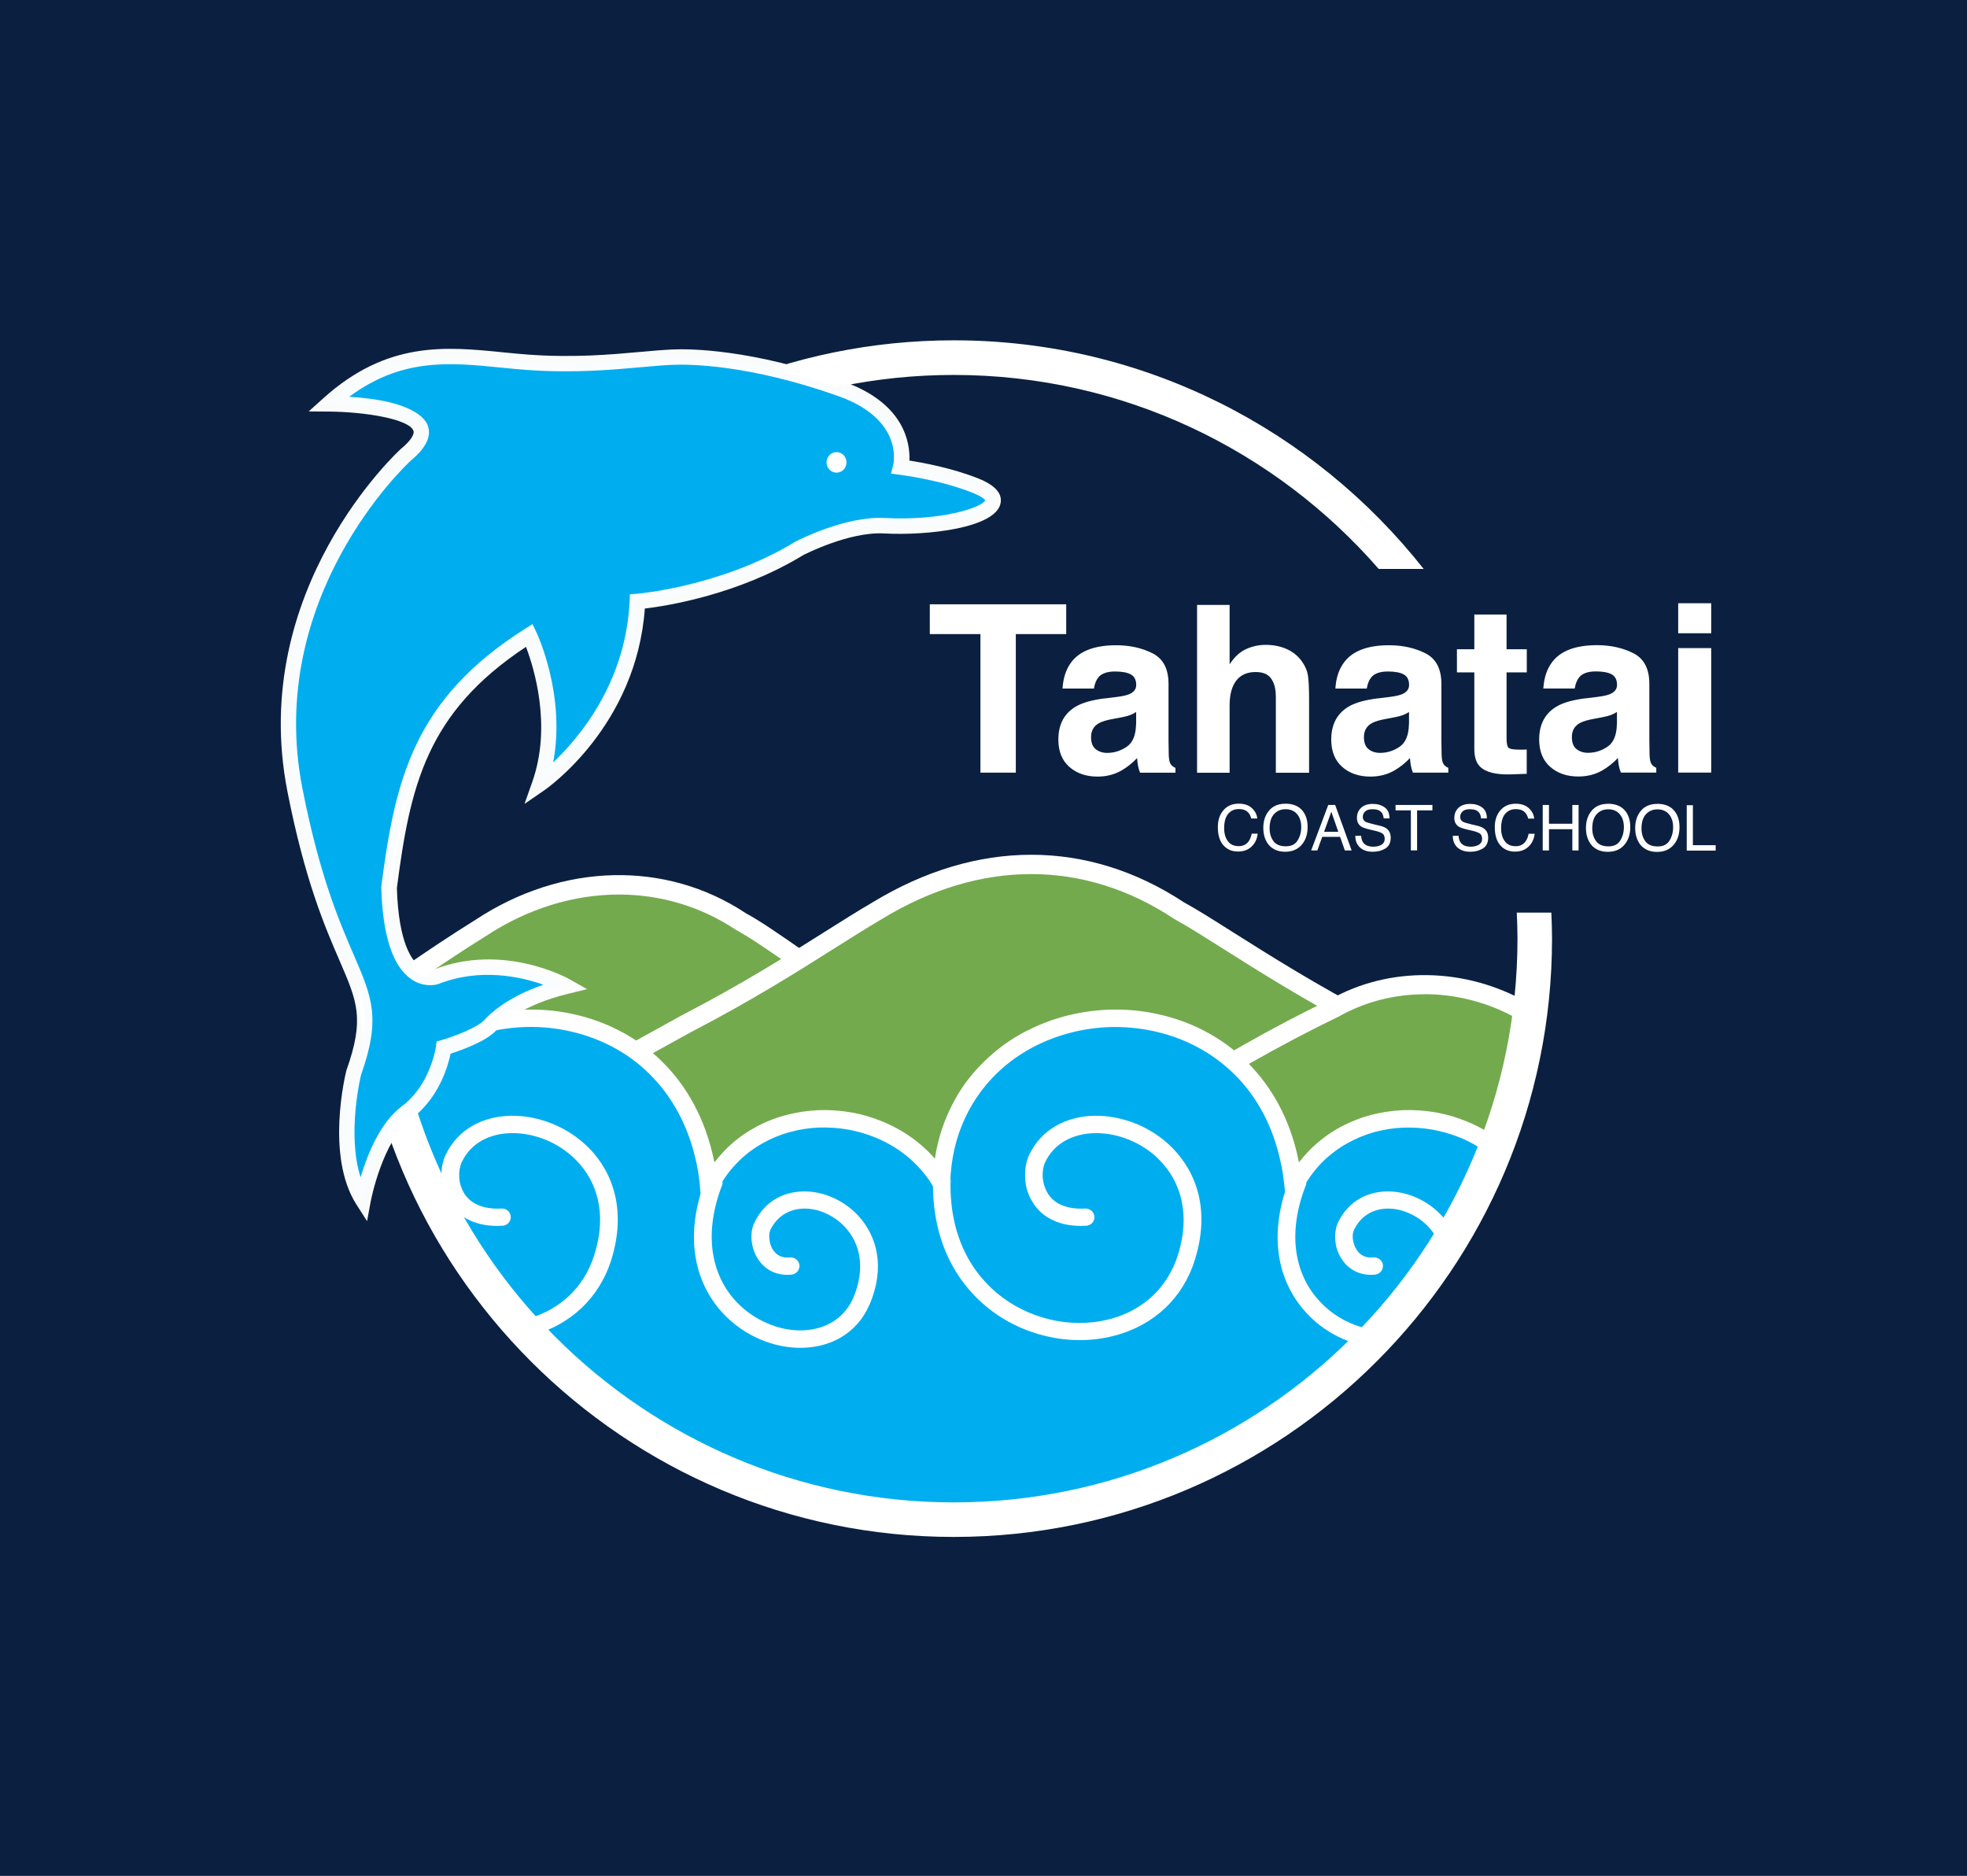 <?xml version="1.0" encoding="UTF-8"?>
<svg id="Layer_2" data-name="Layer 2" xmlns="http://www.w3.org/2000/svg" xmlns:xlink="http://www.w3.org/1999/xlink" viewBox="0 0 255.68 243.8">
  <defs>
    <style>
      .cls-1, .cls-2 {
        fill: #fff;
      }

      .cls-3 {
        fill: #00aeef;
      }

      .cls-2 {
        opacity: .98;
      }

      .cls-4 {
        clip-path: url(#clippath-1);
      }

      .cls-5 {
        clip-path: url(#clippath);
      }

      .cls-6 {
        fill: #74aa4e;
      }

      .cls-7 {
        fill: none;
      }

      .cls-8 {
        fill: #0b2040;
      }
    </style>
    <clipPath id="clippath">
      <circle class="cls-7" cx="123.98" cy="122" r="75.51"/>
    </clipPath>
    <clipPath id="clippath-1">
      <circle class="cls-7" cx="123.98" cy="122" r="75.51"/>
    </clipPath>
  </defs>
  <g id="logo_on_blue" data-name="logo on blue">
    <rect class="cls-8" width="255.68" height="243.8"/>
    <g>
      <g id="hills">
        <g class="cls-5">
          <g>
            <path class="cls-6" d="M138.02,157.39H21.74c-10.91-.15-9.87-5.98,2.32-12.9,4.54-2.77,9.08-5.54,13.62-8.32,12.19-6.92,15.83-10.26,24.82-15.84,10.68-7.04,23.77-7.52,33.82-.83,4.53,2.42,13.58,9.75,25.77,16.67,4.54,2.77,9.08,5.54,13.62,8.32,12.19,6.93,13.22,12.75,2.32,12.9"/>
            <path class="cls-1" d="M138.02,158.92H21.74c-5.15-.07-8.06-1.34-8.69-3.78-1.03-4.01,5.08-8.45,10.39-11.47l13.58-8.3c7.51-4.26,11.83-7.2,16.01-10.05,2.62-1.79,5.33-3.63,8.8-5.79,11.25-7.41,24.71-7.74,35.12-.84,1.9,1.02,4.48,2.82,7.74,5.08,4.82,3.34,10.81,7.5,18,11.58l13.65,8.34c5.27,3,11.38,7.43,10.35,11.45-.62,2.43-3.54,3.7-8.67,3.78h0Zm-57.57-42.66c-5.84,0-11.83,1.8-17.28,5.39-3.45,2.14-6.14,3.98-8.74,5.75-4.22,2.87-8.58,5.84-16.15,10.14l-13.58,8.3c-7.91,4.49-9.52,7.57-9.23,8.69,.22,.88,1.99,1.84,6.28,1.9h116.25c4.28-.06,6.05-1.02,6.27-1.9,.29-1.12-1.33-4.2-9.2-8.67l-13.65-8.34c-7.25-4.11-13.3-8.31-18.16-11.68-3.22-2.24-5.77-4-7.55-4.96l-.1-.06c-4.58-3.04-9.81-4.56-15.16-4.56Z"/>
            <path class="cls-6" d="M203.28,156.58H64.01c-10.26-.12-9.04-5.24,2.72-11.36,7.47-4.13,14.93-8.25,22.4-12.38,11.77-6.11,18.6-11.05,24.91-14.75,13.5-8.2,27.33-7.83,39.19,0,4.42,2.39,13.15,8.64,24.91,14.75,7.47,4.13,14.93,8.25,22.4,12.38,11.77,6.12,12.99,11.24,2.72,11.36"/>
            <path class="cls-1" d="M203.28,158.07H64.01c-4.87-.06-7.6-1.21-8.13-3.42-.87-3.64,5.11-7.6,10.28-10.29l22.38-12.36c7.99-4.15,13.57-7.68,18.5-10.79,2.24-1.41,4.35-2.75,6.39-3.94,13.57-8.24,27.94-8.24,40.46,0,1.6,.87,3.68,2.18,6.3,3.84,4.64,2.93,11,6.95,18.54,10.87l22.43,12.39c5.14,2.67,11.12,6.64,10.25,10.28-.53,2.22-3.26,3.37-8.12,3.42h0Zm-69.24-44.47c-6.42,0-12.97,1.93-19.34,5.8-2.01,1.18-4.11,2.51-6.33,3.91-4.72,2.98-10.6,6.7-18.65,10.88l-22.37,12.36c-7.07,3.68-9.27,6.5-9.03,7.51,.13,.54,1.47,1.45,5.71,1.5H203.27c4.23-.05,5.58-.97,5.71-1.5,.24-1.01-1.96-3.83-9-7.49l-22.43-12.39c-7.61-3.95-14.02-8-18.7-10.96-2.61-1.65-4.67-2.95-6.21-3.78l-.09-.06c-5.83-3.85-12.1-5.78-18.51-5.78Z"/>
            <path class="cls-6" d="M228.5,157.03h-85.47c-10.31-.17-8.71-5.12,3.44-11.01,.47-.23,.95-.49,1.39-.76,12.21-7.59,18.66-11.16,25.57-14.5,7.18-4.07,16.12-3.94,23.45-.21,.57,.29,1.11,.64,1.63,1.02,3.1,2.22,14,8.54,25.82,14.11,12.81,6.05,14.66,11.18,4.16,11.36"/>
            <path class="cls-1" d="M228.51,158.54h-85.48c-4.92-.08-7.53-1.18-7.99-3.36-.76-3.53,5.36-7.36,10.93-10.05,.41-.2,.82-.42,1.21-.66,11.51-7.15,18.29-10.99,25.71-14.57,7.67-4.35,17.52-4.22,25.63,.38l.2,.14c1.83,1.57,13.44,8.41,26.15,14.4,5.74,2.71,12.41,6.71,11.62,10.38-.47,2.18-3.08,3.27-7.97,3.36h0Zm-43.32-29.32c-3.9,0-7.74,.96-11.14,2.88-7.54,3.64-14.38,7.53-26.2,14.89l-.13,.07c-8.84,4.18-10.39,6.9-10.24,7.59,.08,.36,1.23,1.31,5.57,1.38h85.44c4.33-.07,5.48-1.02,5.56-1.38,.15-.7-1.4-3.42-10.24-7.59-12.09-5.7-22.93-12-26.09-14.28-.45-.33-.92-.62-1.42-.88-3.52-1.79-7.34-2.69-11.11-2.69Z"/>
          </g>
        </g>
      </g>
      <g id="sea">
        <g class="cls-4">
          <g>
            <path class="cls-3" d="M121.75,154.36c-1.91-3.23-4.78-5.56-8.08-6.92-2.48-1.04-5.21-1.52-7.9-1.4-2.7,.11-5.36,.82-7.72,2.14-2.69,1.48-4.97,3.73-6.51,6.77-.06-.82-.18-1.67-.33-2.52-.03-.22-.09-.53-.18-.92-2.24-10.6-9.72-16.48-17.93-18.09-3.51-.68-7.15-.58-10.6,.27-3.45,.85-6.69,2.46-9.42,4.79-4.21,3.64-7.12,8.99-7.3,15.88-1.91-3.23-4.81-5.56-8.08-6.92-2.51-1.04-5.21-1.52-7.9-1.4-2.69,.11-5.36,.82-7.75,2.14-2.66,1.48-4.97,3.73-6.48,6.77-.06-.82-.18-1.67-.33-2.52-.06-.22-.12-.53-.18-.92-2.27-10.6-9.72-16.48-17.96-18.09-3.48-.68-7.12-.58-10.57,.27-2.39,.58-4.69,1.54-6.75,2.84v62.63H282.58v-59.61c-3.6,3.59-6,8.56-6.18,14.81-4.78-8.13-18.02-10.85-26.4-6.18-2.66,1.48-4.97,3.73-6.48,6.77-.09-.82-.18-1.67-.33-2.52-.06-.22-.12-.53-.18-.92-2.27-10.6-9.72-16.48-17.96-18.09-3.48-.68-7.15-.58-10.57,.27-3.45,.85-6.72,2.46-9.42,4.79-4.24,3.64-7.12,8.99-7.33,15.88-1.91-3.23-4.78-5.56-8.08-6.92-2.48-1.04-5.21-1.51-7.87-1.4-2.7,.11-5.39,.82-7.75,2.14-2.66,1.48-4.97,3.73-6.51,6.77-.06-.82-.18-1.67-.33-2.52-.03-.22-.09-.53-.18-.92-2.24-10.6-9.69-16.48-17.93-18.09-3.51-.68-7.15-.58-10.57,.27-3.45,.85-6.72,2.46-9.42,4.79-4.24,3.64-7.12,8.99-7.33,15.88"/>
            <path class="cls-1" d="M242.52,151.09c.03,.09,.06,.26,.12,.52,.03,.13,.06,.26,.06,.37,.09,.46,.15,.87,.21,1.22,.03,.35,.09,.75,.12,1.2,.09,1.35,.21,2.69,.33,4.03,.61-1.21,1.21-2.42,1.85-3.62,.7-1.38,1.54-2.58,2.54-3.61,1.03-1.09,2.21-1.98,3.48-2.68,1.09-.6,2.24-1.08,3.45-1.41,4.42-1.22,11.78-.53,15.53,1.53,2.36,1.32,4.42,3.23,5.87,5.65,.67,1.14,1.33,2.28,2,3.43,.03-1.32,.06-2.63,.12-3.96,.09-3.16,.79-5.97,1.91-8.43,.82-1.78,1.88-3.37,3.12-4.75v-3.23c-2.15,1.93-3.94,4.29-5.21,7.06-.88,1.88-1.48,3.94-1.82,6.18-1.39-1.58-3.06-2.9-4.88-3.91-4.45-2.44-12.14-3.14-17.29-1.72-1.36,.37-2.7,.91-3.94,1.61-1.48,.81-2.85,1.84-4.06,3.1-.39,.44-.82,.91-1.18,1.41-.03-.14-.06-.29-.09-.43-1.12-5.24-3.45-9.38-6.54-12.47-3.42-3.47-7.75-5.6-12.29-6.49m-11.08,.27c-1.85,.45-3.63,1.11-5.3,1.97-1.64,.83-3.18,1.86-4.6,3.07-2.33,2-4.24,4.47-5.6,7.41-.88,1.88-1.48,3.94-1.82,6.18-.58-.64-1.18-1.23-1.82-1.78-1.48-1.27-3.18-2.29-4.97-3.03-1.33-.55-2.7-.96-4.12-1.21-1.39-.24-2.85-.34-4.27-.29-1.45,.07-2.91,.29-4.3,.67-1.36,.37-2.69,.91-3.97,1.61-1.45,.81-2.82,1.84-4.03,3.1-.42,.44-.82,.91-1.21,1.41-.03-.14-.06-.29-.09-.43-1.09-5.24-3.45-9.38-6.51-12.47-3.42-3.47-7.75-5.6-12.32-6.49-1.82-.36-3.66-.51-5.54-.46-1.88,.04-3.72,.3-5.54,.74-1.82,.45-3.6,1.11-5.27,1.97h-.03c-1.64,.83-3.18,1.86-4.57,3.07-2.33,2-4.27,4.47-5.6,7.41-.88,1.88-1.51,3.94-1.85,6.18-.55-.64-1.15-1.23-1.79-1.78-1.48-1.27-3.18-2.29-4.97-3.03-1.33-.55-2.7-.96-4.12-1.21-1.42-.24-2.85-.34-4.27-.29-1.45,.07-2.91,.29-4.3,.67-1.39,.37-2.73,.91-3.97,1.61-1.48,.81-2.85,1.84-4.03,3.1-.42,.44-.82,.91-1.21,1.41-.03-.14-.06-.29-.09-.43-1.12-5.24-3.45-9.38-6.51-12.47-3.42-3.47-7.78-5.6-12.32-6.49-1.82-.36-3.66-.51-5.54-.46-1.88,.04-3.76,.3-5.54,.74-1.82,.45-3.6,1.11-5.3,1.97-1.64,.83-3.18,1.86-4.6,3.07-2.3,2-4.24,4.47-5.6,7.41-.85,1.88-1.48,3.94-1.82,6.18-.55-.64-1.15-1.23-1.79-1.78-1.51-1.27-3.18-2.29-5-3.03-1.3-.55-2.7-.96-4.09-1.21-1.42-.24-2.85-.34-4.27-.29-1.48,.07-2.91,.29-4.33,.67-1.36,.37-2.69,.91-3.94,1.61-1.48,.81-2.85,1.84-4.03,3.1-.42,.44-.85,.91-1.21,1.41-.03-.14-.06-.29-.09-.43-1.12-5.24-3.45-9.38-6.54-12.47-3.42-3.47-7.75-5.6-12.29-6.49-1.82-.36-3.69-.51-5.54-.46-1.88,.04-3.75,.3-5.54,.74-1.67,.41-3.3,.99-4.85,1.73-.54,.27-1.12,.57-1.64,.88v2.67c.85-.57,1.73-1.09,2.66-1.53,1.39-.67,2.85-1.2,4.36-1.57,1.67-.41,3.36-.64,5.03-.68,1.7-.04,3.39,.1,5.06,.43,4.12,.8,8.02,2.73,11.11,5.84,2.79,2.81,4.91,6.58,5.94,11.37,0,.09,.03,.25,.09,.52,.03,.13,.06,.26,.06,.37,.09,.46,.15,.87,.21,1.22,.03,.35,.09,.75,.12,1.2,.12,1.35,.24,2.69,.36,4.03,.61-1.21,1.21-2.42,1.82-3.62,.7-1.38,1.54-2.58,2.54-3.61,1.03-1.09,2.21-1.98,3.48-2.68,1.09-.6,2.24-1.08,3.45-1.41,1.24-.34,2.51-.54,3.79-.59,1.24-.04,2.51,.04,3.75,.26,1.24,.22,2.48,.57,3.63,1.05,1.57,.65,3.06,1.54,4.36,2.66,1.24,1.07,2.3,2.33,3.18,3.8,.67,1.14,1.33,2.28,2.03,3.43,.03-1.32,.06-2.64,.12-3.96,.09-3.16,.76-5.97,1.88-8.43,1.24-2.63,2.97-4.85,5.03-6.64,1.27-1.09,2.66-2.01,4.15-2.77,1.51-.78,3.15-1.37,4.78-1.78,1.67-.41,3.36-.64,5.06-.68,1.67-.04,3.36,.1,5.03,.43,4.12,.8,8.06,2.73,11.11,5.84,2.79,2.81,4.91,6.58,5.94,11.37,.03,.09,.06,.25,.09,.52,.03,.13,.06,.26,.09,.37,.06,.46,.15,.87,.18,1.22,.06,.35,.09,.75,.12,1.2,.12,1.35,.24,2.69,.36,4.03,.61-1.21,1.21-2.42,1.82-3.62,.7-1.38,1.54-2.58,2.54-3.61,1.03-1.09,2.21-1.98,3.48-2.68,1.09-.6,2.24-1.08,3.45-1.41,1.24-.34,2.51-.54,3.78-.59,1.27-.04,2.54,.04,3.79,.26,1.24,.22,2.45,.57,3.6,1.05,1.58,.65,3.06,1.54,4.36,2.66,1.24,1.07,2.33,2.33,3.18,3.8,.67,1.14,1.33,2.28,2.03,3.43,.03-1.32,.06-2.64,.12-3.96,.09-3.16,.76-5.97,1.91-8.43,1.21-2.63,2.94-4.85,5-6.64,1.27-1.09,2.66-2.01,4.15-2.77,1.54-.78,3.15-1.37,4.81-1.78,1.64-.41,3.33-.64,5.03-.68,1.67-.04,3.36,.1,5.06,.43,4.12,.8,8.02,2.73,11.11,5.84,2.79,2.81,4.9,6.58,5.9,11.37,.03,.09,.06,.26,.12,.52,.03,.13,.03,.26,.06,.37,.09,.46,.15,.87,.18,1.22,.06,.35,.09,.75,.15,1.2,.09,1.35,.21,2.69,.33,4.03,.61-1.21,1.21-2.42,1.82-3.62,.7-1.38,1.58-2.58,2.54-3.61,1.06-1.09,2.24-1.98,3.51-2.68,1.09-.6,2.24-1.08,3.42-1.41,1.24-.34,2.51-.54,3.79-.59,1.27-.04,2.54,.04,3.79,.26,1.24,.22,2.45,.57,3.63,1.05,1.57,.65,3.03,1.54,4.33,2.66,1.24,1.07,2.33,2.33,3.21,3.8,.67,1.14,1.33,2.28,2.03,3.43,.03-1.32,.06-2.64,.09-3.96,.09-3.16,.79-5.97,1.91-8.43,1.21-2.63,2.94-4.85,5.03-6.64,1.24-1.09,2.66-2.01,4.15-2.77"/>
            <path class="cls-1" d="M199.43,153.54c0-.63-.48-1.14-1.12-1.15-.64-.01-1.15,.48-1.18,1.1-.15,7.87,3.12,13.54,7.72,16.94,2.39,1.78,5.18,2.93,8.02,3.44,2.85,.5,5.75,.37,8.39-.43,4.51-1.35,8.3-4.57,9.9-9.7,2-6.35,.3-11.31-2.91-14.54-1.36-1.39-3-2.46-4.75-3.16-1.76-.7-3.6-1.06-5.36-1.03-3.6,.07-6.9,1.69-8.48,5.08-.39,.83-.61,1.9-.55,2.99,.06,1.04,.33,2.14,.94,3.11,.61,1,1.51,1.87,2.79,2.44,1.12,.51,2.48,.77,4.18,.68,.64-.03,1.12-.56,1.09-1.17-.03-.63-.58-1.1-1.21-1.07-1.3,.07-2.33-.13-3.12-.48-.79-.36-1.36-.91-1.76-1.54-.39-.65-.57-1.37-.61-2.07-.06-.74,.06-1.43,.33-1.94,1.15-2.51,3.66-3.72,6.42-3.77,1.45-.03,3,.26,4.45,.86,1.45,.59,2.85,1.48,4,2.65,2.66,2.69,4.06,6.88,2.36,12.32-1.36,4.35-4.57,7.07-8.39,8.21-2.3,.69-4.84,.81-7.33,.37-2.48-.45-4.91-1.46-7.02-3.03-4.06-3-6.96-8.05-6.81-15.08"/>
            <path class="cls-1" d="M123.58,153.54c0-.63-.48-1.14-1.12-1.15-.64-.01-1.18,.48-1.18,1.1-.15,7.87,3.12,13.54,7.72,16.94,2.39,1.78,5.18,2.93,8.02,3.44,2.82,.51,5.72,.37,8.39-.43,4.51-1.35,8.3-4.57,9.9-9.7,2-6.35,.27-11.31-2.91-14.54-1.36-1.39-3.03-2.46-4.75-3.16-1.76-.7-3.6-1.06-5.39-1.03-3.57,.07-6.87,1.69-8.48,5.08-.39,.83-.58,1.9-.52,2.99,.03,1.04,.33,2.14,.94,3.11,.58,1,1.48,1.87,2.76,2.44,1.12,.51,2.51,.77,4.21,.68,.64-.03,1.12-.56,1.09-1.17-.03-.63-.58-1.1-1.21-1.07-1.3,.07-2.33-.13-3.12-.48-.82-.36-1.39-.91-1.76-1.54-.39-.65-.58-1.37-.64-2.07-.03-.74,.09-1.43,.33-1.94,1.18-2.51,3.69-3.72,6.45-3.77,1.45-.03,3,.26,4.45,.86,1.45,.59,2.85,1.48,3.97,2.65,2.66,2.69,4.09,6.88,2.39,12.32-1.39,4.35-4.57,7.07-8.39,8.21-2.3,.69-4.85,.81-7.33,.37-2.48-.45-4.94-1.46-7.06-3.03-4.06-3-6.93-8.05-6.78-15.08"/>
            <path class="cls-1" d="M169.73,154.12c.21-.58-.09-1.23-.67-1.45-.61-.22-1.27,.08-1.48,.65-3,7.77-1.18,13.8,2.45,17.54,1.3,1.38,2.91,2.45,4.57,3.17,1.67,.74,3.45,1.12,5.15,1.14,3.91,.05,7.48-1.75,9.14-5.65,2.06-4.83,.94-8.84-1.42-11.45-.88-.98-1.97-1.76-3.12-2.31-1.15-.55-2.39-.86-3.6-.91-2.79-.11-5.45,1.13-6.84,4.06-.3,.66-.42,1.5-.33,2.36,.06,.76,.3,1.56,.76,2.26,.42,.72,1.09,1.36,1.94,1.75,.7,.32,1.51,.47,2.45,.38,.64-.07,1.09-.61,1.03-1.24-.06-.61-.64-1.06-1.27-1-.48,.05-.91-.02-1.24-.18-.42-.19-.73-.49-.94-.87-.27-.41-.39-.88-.46-1.34-.06-.46,0-.89,.15-1.18,.94-2,2.76-2.84,4.66-2.77,.91,.03,1.82,.27,2.69,.69,.91,.42,1.73,1.02,2.42,1.78,1.82,2.02,2.66,5.19,1,9.09-1.24,2.95-4,4.3-6.99,4.27-1.39-.02-2.88-.34-4.27-.96-1.39-.6-2.7-1.5-3.82-2.66-3.09-3.18-4.6-8.4-1.97-15.2"/>
            <path class="cls-1" d="M47.7,153.54c.03-.63-.48-1.14-1.12-1.15-.64-.01-1.15,.48-1.15,1.1-.18,7.87,3.12,13.54,7.69,16.94,2.42,1.78,5.21,2.93,8.02,3.44,2.85,.51,5.75,.37,8.42-.43,4.48-1.35,8.27-4.57,9.9-9.7,1.97-6.35,.27-11.31-2.91-14.54-1.39-1.39-3.03-2.46-4.78-3.16-1.73-.7-3.57-1.06-5.36-1.03-3.6,.07-6.87,1.69-8.48,5.08-.39,.83-.61,1.9-.54,2.99,.06,1.04,.36,2.14,.94,3.11,.61,1,1.51,1.87,2.79,2.44,1.12,.51,2.51,.77,4.18,.68,.64-.03,1.12-.56,1.09-1.17-.03-.63-.55-1.1-1.18-1.07-1.3,.07-2.33-.13-3.12-.48-.82-.36-1.39-.91-1.79-1.54-.36-.65-.58-1.37-.61-2.07-.03-.74,.09-1.43,.33-1.94,1.18-2.51,3.66-3.72,6.42-3.77,1.48-.03,3,.26,4.48,.86,1.45,.59,2.82,1.48,3.97,2.65,2.66,2.69,4.09,6.88,2.36,12.32-1.36,4.35-4.57,7.07-8.36,8.21-2.33,.69-4.84,.81-7.33,.37-2.48-.45-4.94-1.46-7.06-3.03-4.06-3-6.93-8.05-6.81-15.08"/>
            <path class="cls-1" d="M93.84,154.12c.24-.58-.06-1.23-.67-1.45-.58-.22-1.24,.08-1.48,.65-2.97,7.77-1.15,13.8,2.45,17.54,1.33,1.38,2.91,2.45,4.57,3.17,1.7,.74,3.45,1.12,5.18,1.14,3.88,.05,7.48-1.75,9.15-5.65,2.06-4.83,.94-8.84-1.42-11.45-.88-.98-1.97-1.76-3.12-2.31-1.15-.55-2.39-.86-3.6-.91-2.79-.11-5.45,1.13-6.84,4.06-.33,.66-.45,1.5-.36,2.36,.09,.76,.33,1.56,.76,2.26,.45,.72,1.09,1.36,1.94,1.75,.7,.32,1.54,.47,2.48,.38,.64-.07,1.09-.61,1.03-1.24-.06-.61-.64-1.06-1.27-1-.51,.05-.91-.02-1.27-.18-.39-.19-.7-.49-.94-.87-.24-.41-.39-.88-.42-1.34-.06-.46,0-.89,.12-1.18,.97-2,2.79-2.84,4.69-2.77,.88,.03,1.82,.27,2.69,.69,.88,.42,1.7,1.02,2.39,1.78,1.85,2.02,2.66,5.19,1.03,9.09-1.27,2.95-4.03,4.3-7,4.27-1.42-.02-2.88-.34-4.27-.96-1.39-.6-2.72-1.5-3.85-2.66-3.06-3.18-4.57-8.4-1.97-15.2"/>
          </g>
        </g>
      </g>
      <path id="circle" class="cls-1" d="M197.16,118.62c.05,1.12,.09,2.25,.09,3.38,0,40.4-32.87,73.26-73.26,73.26S50.72,162.39,50.72,122,83.58,48.73,123.98,48.73c22.02,0,41.79,9.78,55.23,25.21h5.84c-14.25-18.07-36.32-29.71-61.07-29.71-42.88,0-77.76,34.88-77.76,77.76s34.89,77.76,77.76,77.76,77.76-34.88,77.76-77.76c0-1.13-.04-2.26-.09-3.38h-4.5Z"/>
      <g id="Dolphin">
        <path class="cls-3" d="M52.72,59.12s-19.51,17.51-14.39,43.54c5.11,26.04,12.11,24.17,7.67,36.69,0,0-2.68,10.61,1.17,16.63,0,0,1.54-8.33,5.68-11.41,4.13-3.08,4.82-8.43,4.82-8.43,0,0,4.67-1.35,6.09-2.94,1.42-1.59,7.22-5.22,9.83-5.03,0,0-8.19-4.64-16.93-1.22,0,0-5.7,1.95-6.09-11.58,1.73-13.41,3.8-23.67,18.25-32.8,0,0,5.07,12.19,1.31,19.34,0,0,12.01-8.25,12.73-23.74,0,0,11.19-.88,21.08-6.93,0,0,6.11-3.19,11-2.92,9.45,.51,18.55-2.56,11.81-5.23-4.42-1.75-9.66-2.38-9.66-2.38,0,0,1.77-6.8-7.82-10.19-9.59-3.39-17.38-4.29-21.81-4.1s-10.56,1.27-18.86,.67c-8.3-.6-17.51-2.44-25.89,5.4,0,0,17.99,.11,10.02,6.63"/>
        <path class="cls-2" d="M47.68,158.66l-1.36-2.13c-4.03-6.31-1.41-16.96-1.29-17.42,2.38-6.71,1.42-8.91-.88-14.23-1.9-4.39-4.51-10.41-6.79-22.02-5.16-26.29,14.51-44.3,14.71-44.48l.03-.03c1.2-.98,1.81-1.87,1.64-2.36-.53-1.5-6.14-2.46-11.03-2.5l-2.58-.02,1.92-1.73c8.29-7.45,15.89-6.69,23.24-5.96,1.13,.11,2.26,.23,3.39,.31,5.88,.42,10.67,0,14.52-.35,1.52-.14,2.95-.26,4.23-.32,2.18-.1,10.24-.07,22.19,4.16,7.97,2.82,8.69,8.01,8.59,10.28,1.75,.27,5.54,.97,8.92,2.31,2.22,.88,3.21,1.99,2.92,3.28-.69,3.17-9.45,4.19-15.15,3.88-4.56-.25-10.42,2.78-10.48,2.81-8.46,5.16-17.74,6.61-20.6,6.95-1.11,15.24-12.61,23.31-13.11,23.65l-2.53,1.74,1.02-2.89c2.55-7.25,.21-14.79-.83-17.52-12.91,8.54-15.06,18.02-16.78,31.36,.22,7.2,1.98,9.48,3.02,10.19,.92,.63,1.73,.4,1.75,.4,9.04-3.54,17.4,1.09,17.75,1.29l2.2,1.25-2.46,.6c-6.04,1.46-8.66,3.99-9.32,4.73-1.29,1.44-4.56,2.6-5.96,3.05-.33,1.6-1.51,5.78-5.1,8.46-3.77,2.81-5.28,10.71-5.29,10.79l-.46,2.49Zm5.7-98.78c-.61,.56-18.95,17.74-14.07,42.59,2.24,11.39,4.8,17.3,6.66,21.61,2.38,5.49,3.58,8.25,.96,15.61,0,0-1.88,7.64-.06,13.31,.85-2.84,2.52-7.11,5.37-9.23,3.73-2.78,4.42-7.71,4.43-7.76l.08-.65,.63-.18c1.7-.49,4.73-1.65,5.62-2.65,.64-.72,2.9-2.93,7.63-4.55-2.96-1.05-8.22-2.22-13.62-.1-.69,.23-2.16,.35-3.57-.63-2.39-1.66-3.7-5.65-3.88-11.86v-.08s0-.08,0-.08c1.79-13.84,4.18-24.34,18.71-33.52l.95-.6,.48,1.02c.18,.37,3.86,8.29,2.2,16.96,3.43-3.25,9.45-10.4,9.94-20.97l.04-.88,.88-.07c.11,0,11.08-.94,20.64-6.78,.32-.17,6.5-3.34,11.57-3.07,7.51,.4,12.77-1.4,13.09-2.31h0s-.27-.43-1.7-.99c-4.25-1.69-9.36-2.31-9.41-2.32l-1.14-.14,.29-1.11c.06-.24,1.36-5.97-7.18-8.99-11.6-4.1-19.33-4.13-21.44-4.05-1.23,.05-2.58,.17-4.13,.31-3.92,.35-8.8,.79-14.84,.36-1.15-.08-2.29-.2-3.44-.31-6.59-.66-12.85-1.28-19.68,3.8,8.38,.49,9.94,2.94,10.22,3.75,.5,1.4-.26,2.93-2.24,4.56Z"/>
        <path class="cls-1" d="M108.74,61.43c.71,0,1.29-.6,1.29-1.34,0-.74-.58-1.33-1.3-1.33-.71,0-1.29,.6-1.29,1.34,0,.74,.58,1.33,1.3,1.33"/>
      </g>
      <path id="coast_school" data-name="coast school" class="cls-1" d="M219.25,110.55h3.76v-.7h-2.96v-5.2h-.8v5.91Zm-3.77-.54c-.74,0-1.28-.22-1.61-.67-.33-.45-.5-1-.5-1.66,0-.82,.19-1.44,.58-1.86s.88-.63,1.5-.63,1.13,.21,1.49,.64c.36,.42,.54,.98,.54,1.68,0,.66-.16,1.24-.47,1.74-.31,.51-.82,.76-1.53,.76m-.08-5.53c-1,0-1.75,.36-2.26,1.09-.4,.57-.59,1.25-.59,2.05,0,.88,.23,1.62,.7,2.2,.52,.6,1.23,.9,2.14,.9,.97,0,1.72-.34,2.25-1.03,.45-.58,.67-1.32,.67-2.2,0-.81-.2-1.48-.59-2.01-.5-.67-1.27-1.01-2.32-1.01m-6.32,5.53c-.74,0-1.28-.22-1.61-.67-.33-.45-.5-1-.5-1.66,0-.82,.19-1.44,.58-1.86,.39-.42,.88-.63,1.5-.63s1.13,.21,1.49,.64c.36,.42,.54,.98,.54,1.68,0,.66-.16,1.24-.47,1.74-.31,.51-.82,.76-1.53,.76m-.08-5.53c-1,0-1.75,.36-2.26,1.09-.4,.57-.59,1.25-.59,2.05,0,.88,.23,1.62,.7,2.2,.52,.6,1.23,.9,2.14,.9,.97,0,1.72-.34,2.25-1.03,.45-.58,.67-1.32,.67-2.2,0-.81-.2-1.48-.59-2.01-.5-.67-1.27-1.01-2.32-1.01m-8.47,6.07h.81v-2.76h3.04v2.76h.81v-5.91h-.81v2.44h-3.04v-2.44h-.81v5.91Zm-3.51-6.07c-.87,0-1.55,.3-2.04,.91-.46,.56-.68,1.27-.68,2.14,0,1.15,.3,2,.91,2.55,.46,.42,1.03,.62,1.71,.62,.79,0,1.41-.25,1.88-.76,.39-.42,.61-.94,.68-1.56h-.78c-.08,.39-.2,.7-.36,.94-.3,.45-.74,.68-1.32,.68-.63,0-1.1-.21-1.42-.65-.32-.43-.48-.99-.48-1.68,0-.84,.18-1.47,.53-1.88,.35-.41,.81-.61,1.38-.61,.47,0,.83,.11,1.09,.33,.26,.22,.43,.52,.52,.9h.78c-.04-.5-.27-.95-.68-1.34-.41-.39-.98-.59-1.72-.59m-8.18,4.16c0,.64,.19,1.14,.6,1.52,.41,.38,.97,.56,1.68,.56,.61,0,1.15-.14,1.62-.42,.46-.28,.7-.75,.7-1.4,0-.53-.18-.93-.55-1.2-.21-.16-.51-.28-.9-.37l-.8-.19c-.54-.13-.89-.24-1.04-.32-.23-.13-.35-.35-.35-.64,0-.26,.1-.49,.3-.69,.2-.2,.52-.3,.98-.3,.56,0,.96,.15,1.19,.46,.13,.17,.21,.41,.25,.73h.75c0-.66-.21-1.13-.63-1.43-.42-.3-.93-.45-1.54-.45-.65,0-1.16,.17-1.52,.51-.36,.34-.54,.78-.54,1.31,0,.49,.18,.86,.54,1.11,.21,.14,.57,.27,1.08,.39l.77,.18c.42,.1,.73,.22,.93,.35,.19,.14,.29,.37,.29,.69,0,.43-.23,.73-.69,.89-.24,.09-.5,.13-.79,.13-.64,0-1.1-.2-1.35-.59-.13-.21-.21-.48-.23-.82h-.75Zm-7.44-4v.7h1.99v5.2h.81v-5.2h1.99v-.7h-4.79Zm-5.23,4c0,.64,.19,1.14,.6,1.52,.41,.38,.97,.56,1.68,.56,.61,0,1.15-.14,1.62-.42,.46-.28,.7-.75,.7-1.4,0-.53-.18-.93-.54-1.2-.21-.16-.51-.28-.9-.37l-.8-.19c-.54-.13-.89-.24-1.04-.32-.23-.13-.35-.35-.35-.64,0-.26,.1-.49,.3-.69,.2-.2,.52-.3,.98-.3,.56,0,.96,.15,1.19,.46,.13,.17,.21,.41,.25,.73h.75c0-.66-.21-1.13-.63-1.43-.42-.3-.93-.45-1.54-.45-.65,0-1.16,.17-1.52,.51-.36,.34-.54,.78-.54,1.31,0,.49,.18,.86,.54,1.11,.21,.14,.57,.27,1.08,.39l.77,.18c.42,.1,.73,.22,.93,.35,.19,.14,.29,.37,.29,.69,0,.43-.23,.73-.69,.89-.24,.09-.5,.13-.79,.13-.65,0-1.1-.2-1.35-.59-.13-.21-.21-.48-.23-.82h-.75Zm-5.76,1.91h.82l.64-1.77h2.32l.62,1.77h.88l-2.14-5.91h-.9l-2.22,5.91Zm1.7-2.42l.94-2.61,.91,2.61h-1.85Zm-4.97,1.88c-.74,0-1.28-.22-1.61-.67-.33-.45-.5-1-.5-1.66,0-.82,.19-1.44,.58-1.86,.39-.42,.88-.63,1.5-.63s1.13,.21,1.49,.64c.36,.42,.54,.98,.54,1.68,0,.66-.16,1.24-.47,1.74-.31,.51-.82,.76-1.53,.76m-.08-5.53c-1,0-1.75,.36-2.26,1.09-.4,.57-.59,1.25-.59,2.05,0,.88,.23,1.62,.7,2.2,.52,.6,1.23,.9,2.14,.9,.97,0,1.72-.34,2.25-1.03,.45-.58,.67-1.32,.67-2.2,0-.81-.2-1.48-.59-2.01-.5-.67-1.27-1.01-2.32-1.01m-6.04,0c-.87,0-1.55,.3-2.04,.91-.46,.56-.68,1.27-.68,2.14,0,1.15,.3,2,.91,2.55,.46,.42,1.03,.62,1.71,.62,.79,0,1.41-.25,1.88-.76,.39-.42,.61-.94,.68-1.56h-.78c-.08,.39-.2,.7-.36,.94-.3,.45-.74,.68-1.32,.68-.63,0-1.1-.21-1.42-.65-.32-.43-.48-.99-.48-1.68,0-.84,.18-1.47,.53-1.88,.35-.41,.81-.61,1.38-.61,.47,0,.83,.11,1.09,.33,.26,.22,.43,.52,.52,.9h.78c-.04-.5-.27-.95-.68-1.34-.41-.39-.98-.59-1.72-.59"/>
      <path id="Tahatai" class="cls-1" d="M218.14,100.41h4.29v-16.18h-4.29v16.18Zm4.29-22.01h-4.29v3.9h4.29v-3.9Zm-16.3,12.35c-1.64,.21-2.89,.55-3.74,1.04-1.54,.89-2.32,2.33-2.32,4.32,0,1.53,.48,2.72,1.44,3.56,.96,.84,2.18,1.25,3.65,1.25,1.15,0,2.19-.26,3.11-.79,.77-.45,1.44-.98,2.03-1.62,.03,.37,.07,.69,.12,.98,.05,.29,.14,.59,.27,.92h4.6v-.62c-.28-.13-.48-.29-.62-.49-.14-.2-.22-.57-.25-1.13-.02-.73-.03-1.36-.03-1.87v-7.42c0-1.95-.69-3.28-2.07-3.98-1.38-.7-2.96-1.05-4.74-1.05-2.73,0-4.66,.71-5.78,2.14-.71,.91-1.1,2.07-1.19,3.49h4.08c.1-.62,.3-1.12,.6-1.48,.42-.49,1.14-.74,2.15-.74,.9,0,1.59,.13,2.05,.38s.7,.71,.7,1.37c0,.54-.3,.94-.91,1.2-.34,.15-.9,.27-1.69,.37l-1.45,.18Zm4.04,3.37c-.03,1.42-.43,2.39-1.21,2.92s-1.63,.8-2.55,.8c-.58,0-1.08-.16-1.48-.48-.41-.32-.61-.84-.61-1.57,0-.81,.33-1.41,1-1.8,.39-.23,1.04-.42,1.94-.58l.96-.18c.48-.09,.86-.19,1.14-.29,.28-.1,.55-.24,.82-.41v1.57Zm-18.53-6.72v9.96c0,1.01,.24,1.76,.71,2.24,.73,.76,2.1,1.11,4.1,1.04l2-.07v-3.16c-.14,0-.28,.02-.42,.02-.14,0-.28,0-.41,0-.86,0-1.38-.08-1.54-.25-.17-.16-.25-.58-.25-1.24v-8.55h2.63v-3.01h-2.63v-4.51h-4.19v4.51h-2.26v3.01h2.26Zm-12.54,3.36c-1.65,.21-2.89,.55-3.74,1.04-1.54,.89-2.32,2.33-2.32,4.32,0,1.53,.48,2.72,1.44,3.56,.96,.84,2.18,1.25,3.65,1.25,1.15,0,2.19-.26,3.11-.79,.77-.45,1.44-.98,2.03-1.62,.03,.37,.07,.69,.12,.98,.05,.29,.14,.59,.27,.92h4.6v-.62c-.28-.13-.48-.29-.62-.49-.14-.2-.22-.57-.25-1.13-.02-.73-.03-1.36-.03-1.87v-7.42c0-1.95-.69-3.28-2.07-3.98-1.38-.7-2.96-1.05-4.74-1.05-2.73,0-4.66,.71-5.78,2.14-.71,.91-1.1,2.07-1.19,3.49h4.08c.1-.62,.3-1.12,.6-1.48,.42-.49,1.14-.74,2.15-.74,.9,0,1.59,.13,2.05,.38s.7,.71,.7,1.37c0,.54-.3,.94-.91,1.2-.34,.15-.9,.27-1.69,.37l-1.45,.18Zm4.04,3.37c-.03,1.42-.43,2.39-1.21,2.92s-1.63,.8-2.55,.8c-.58,0-1.08-.16-1.48-.48-.41-.32-.61-.84-.61-1.57,0-.81,.33-1.41,1-1.8,.39-.23,1.04-.42,1.94-.58l.96-.18c.48-.09,.86-.19,1.14-.29,.28-.1,.55-.24,.82-.41v1.57Zm-18.65-10.32c-.89,0-1.73,.19-2.54,.56-.8,.37-1.51,1.03-2.12,1.97v-7.72h-4.23v21.81h4.23v-8.77c0-1.39,.29-2.45,.86-3.2,.58-.75,1.42-1.12,2.53-1.12s1.8,.38,2.18,1.13c.3,.53,.44,1.24,.44,2.11v9.85h4.32v-9.51c0-1.45-.05-2.49-.15-3.13-.1-.64-.37-1.26-.81-1.87-.52-.71-1.19-1.24-2-1.59s-1.72-.52-2.71-.52m-20.86,6.95c-1.65,.21-2.89,.55-3.74,1.04-1.55,.89-2.32,2.33-2.32,4.32,0,1.53,.48,2.72,1.44,3.56,.96,.84,2.18,1.25,3.65,1.25,1.15,0,2.19-.26,3.11-.79,.77-.45,1.44-.98,2.03-1.62,.03,.37,.07,.69,.12,.98,.05,.29,.14,.59,.27,.92h4.6v-.62c-.28-.13-.49-.29-.62-.49-.14-.2-.22-.57-.25-1.13-.02-.73-.03-1.36-.03-1.87v-7.42c0-1.95-.69-3.28-2.07-3.98-1.38-.7-2.96-1.05-4.74-1.05-2.73,0-4.66,.71-5.78,2.14-.71,.91-1.1,2.07-1.19,3.49h4.08c.1-.62,.3-1.12,.6-1.48,.42-.49,1.14-.74,2.15-.74,.9,0,1.59,.13,2.05,.38s.7,.71,.7,1.37c0,.54-.3,.94-.91,1.2-.34,.15-.9,.27-1.69,.37l-1.45,.18Zm4.04,3.37c-.03,1.42-.43,2.39-1.21,2.92-.78,.53-1.63,.8-2.55,.8-.58,0-1.08-.16-1.48-.48-.41-.32-.61-.84-.61-1.57,0-.81,.33-1.41,1-1.8,.39-.23,1.04-.42,1.94-.58l.96-.18c.48-.09,.86-.19,1.14-.29,.28-.1,.55-.24,.82-.41v1.57Zm-26.81-15.59v3.87h6.58v18.01h4.6v-18.01h6.55v-3.87h-17.72Z"/>
    </g>
  </g>
</svg>